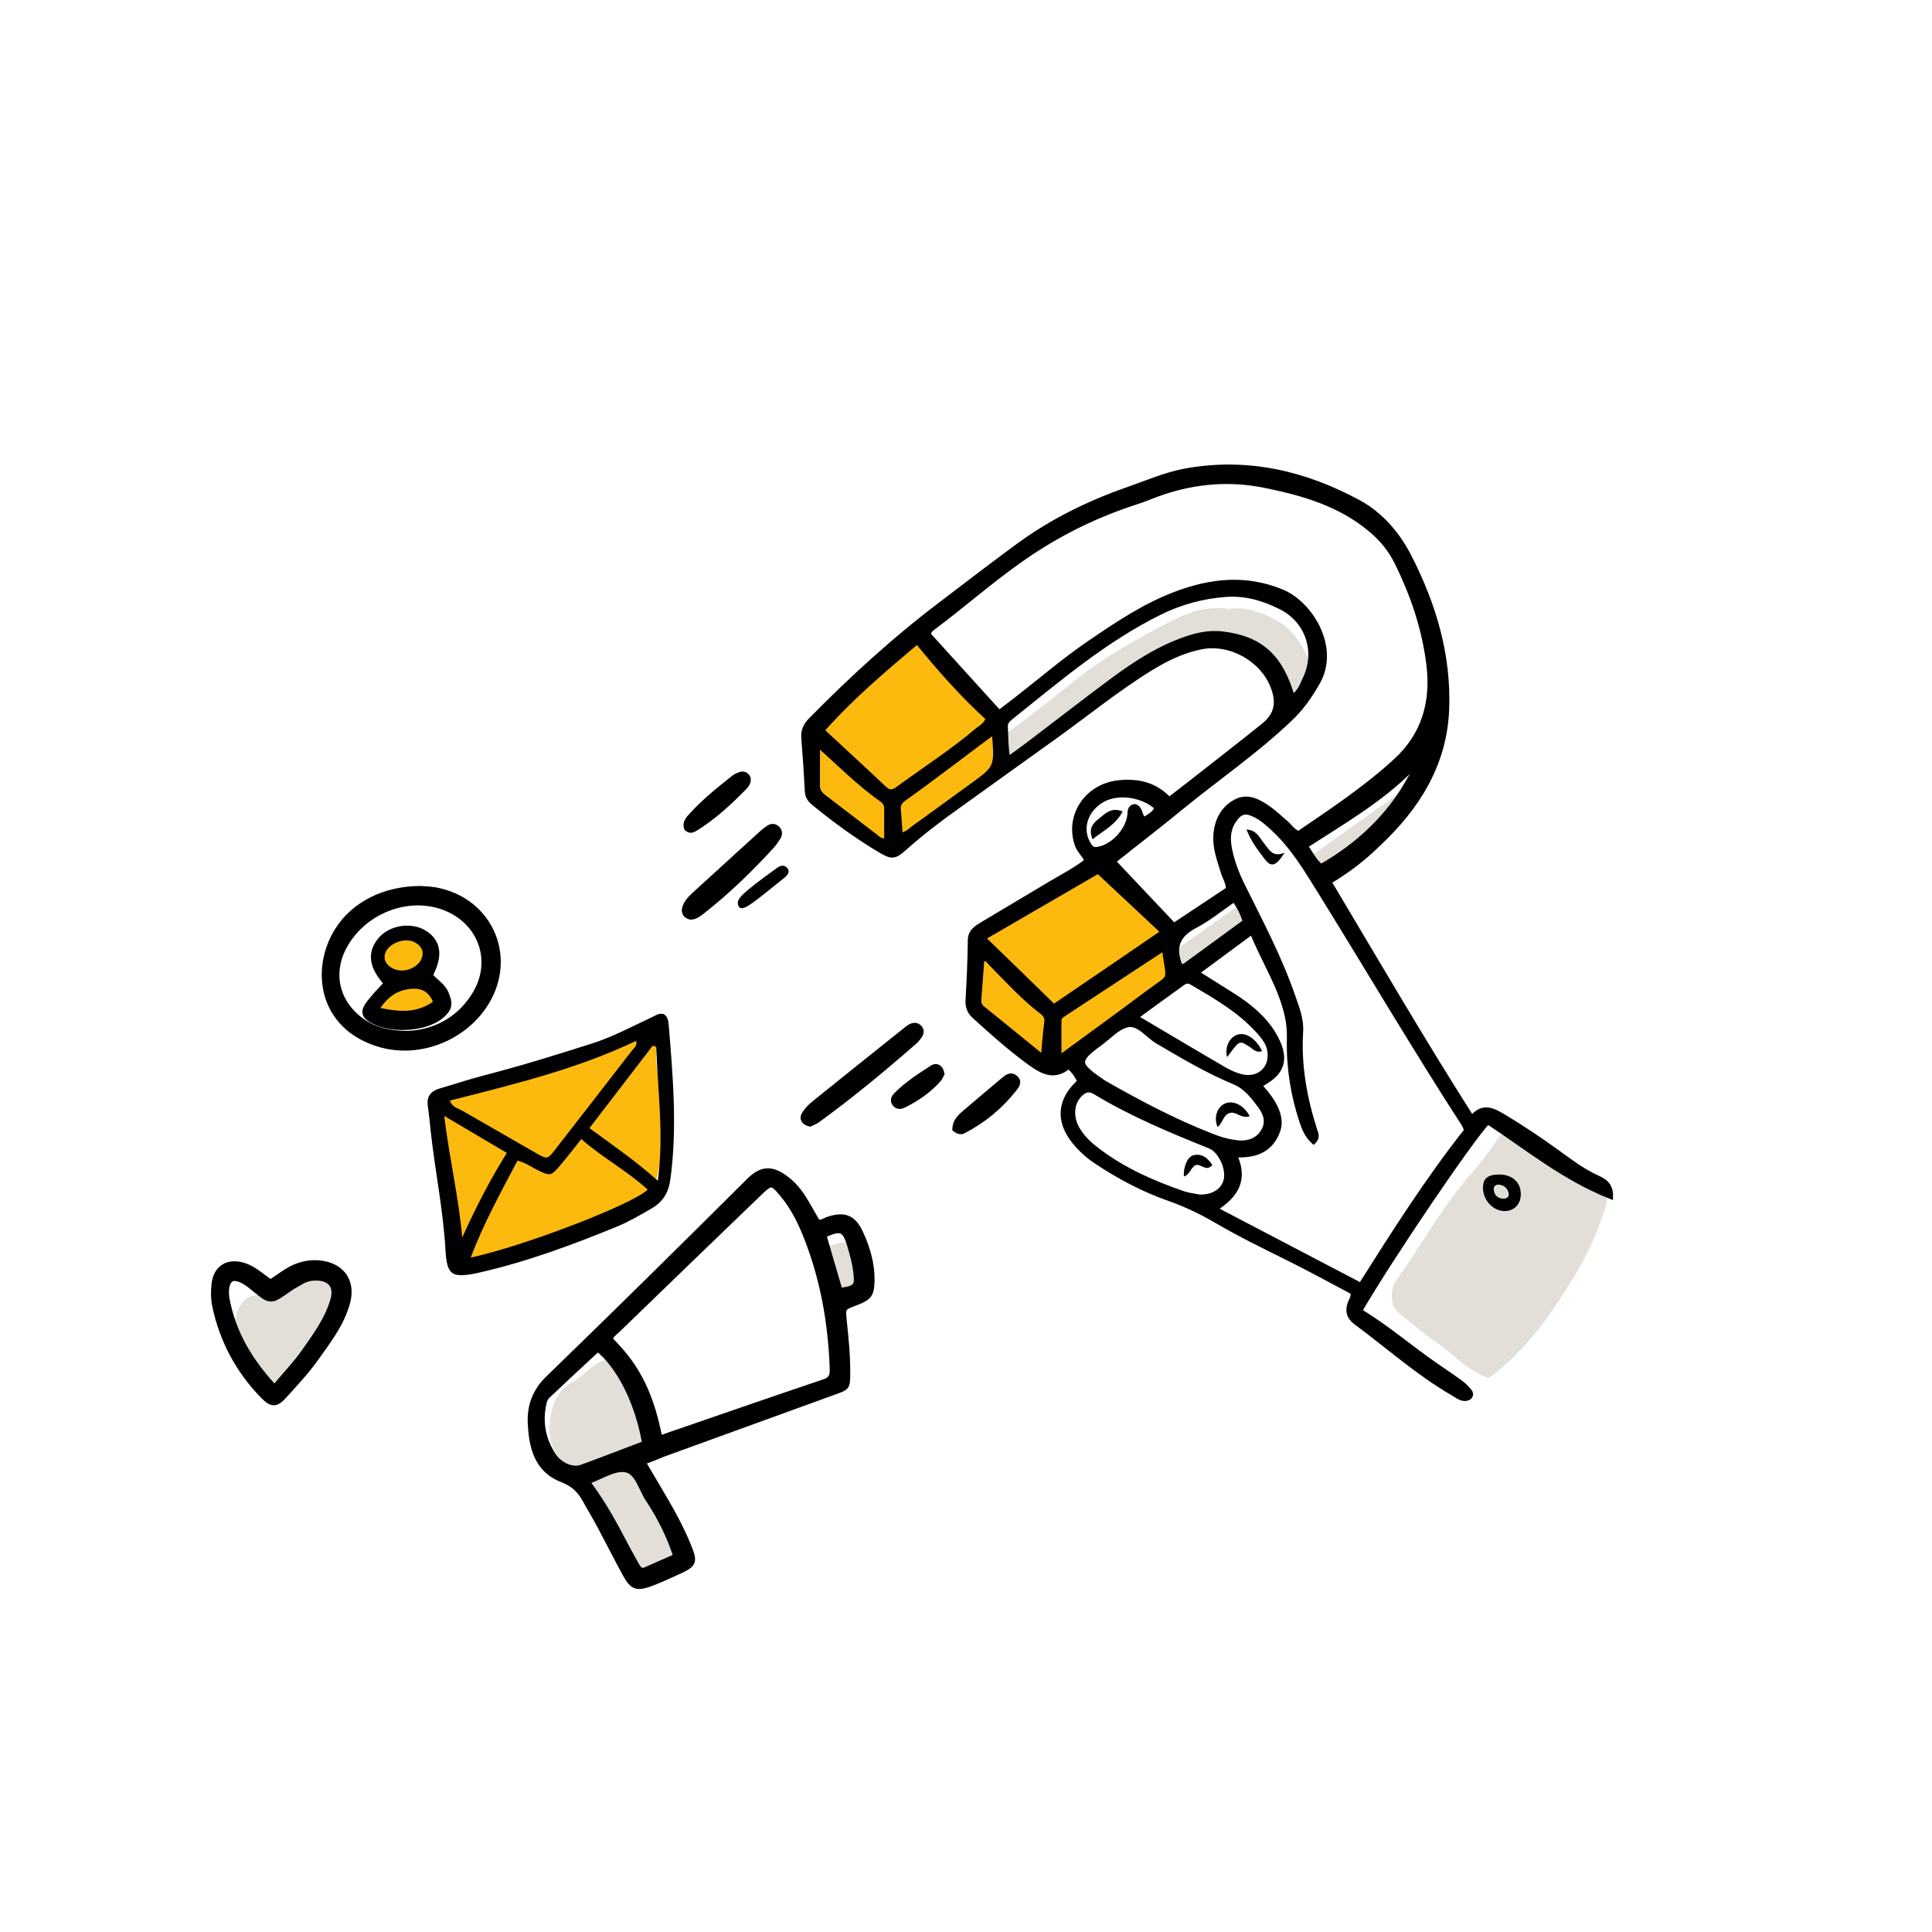 <?xml version="1.0" encoding="utf-8"?>
<!-- Generator: Adobe Illustrator 28.4.1, SVG Export Plug-In . SVG Version: 6.00 Build 0)  -->
<svg version="1.1" id="Layer_1" xmlns="http://www.w3.org/2000/svg" xmlns:xlink="http://www.w3.org/1999/xlink" x="0px" y="0px"
	 viewBox="0 0 120 120" style="enable-background:new 0 0 120 120;" xml:space="preserve">
<style type="text/css">
	.st0{fill:transparent;}
	.st1{fill:#FCBA0E;}
	.st2{fill:#B5A997;}
	.st3{fill:#050400;}
	.st4{fill:#E3DED7;}
	.st5{stroke:#000000;stroke-width:0.3;stroke-miterlimit:10;}
	.st6{stroke:#000000;stroke-width:0.4;stroke-miterlimit:10;}
</style>
<rect class="st0" width="120" height="120"/>
<g>
	<path class="st1" d="M27.28,69.05c0-0.15-0.01-0.36,0-0.56c0.05-0.73,0.15-0.79,0.84-0.41c0.21,0.12,0.38,0.08,0.58,0.03
		c2.14-0.58,4.26-1.18,6.29-2.08c1.3-0.58,2.69-0.89,4.02-1.38c0.52-0.19,1.02-0.44,1.54-0.61c0.36-0.12,0.55,0.08,0.41,0.44
		c-0.34,0.85-0.21,1.7-0.05,2.54c0.4,2.07,0.37,4.12-0.12,6.18c-0.1,0.44-0.27,0.76-0.63,1.01c-1.84,1.28-3.83,2.19-6.07,2.48
		c-0.29,0.04-0.53,0.14-0.79,0.24c-0.9,0.36-1.79,0.74-2.69,1.1c-1.63,0.66-2.16,0.41-2.45-1.29c-0.28-1.67-0.48-3.36-0.68-5.04
		C27.39,70.83,27.35,69.97,27.28,69.05z"/>
	<path class="st4" d="M86.45,80.38c-0.01-0.28,0.09-0.59,0.3-0.89c1.32-1.86,2.45-3.86,3.86-5.66c0.7-0.9,1.5-1.72,2.13-2.67
		c0.78-1.19,0.73-1.11,1.86-0.28c1.14,0.85,2.28,1.75,3.71,2.13c0.37,0.1,0.75,0.22,0.76,0.71c0,0.11,0.06,0.21,0.17,0.23
		c0.84,0.16,0.58,0.71,0.42,1.2c-0.44,1.35-1,2.67-1.73,3.88c-1.34,2.22-2.78,4.39-4.82,6.06c-0.79,0.65-0.55,0.57-1.43,0.13
		c-0.91-0.46-1.57-1.24-2.4-1.8c-0.74-0.5-1.43-1.09-2.13-1.65C86.57,81.32,86.45,81.09,86.45,80.38z"/>
	<path class="st4" d="M40.54,98.53c-0.84-0.72-1.3-1.61-1.86-2.43c-1.02-1.48-2.11-2.92-2.99-4.49c-0.16-0.29-0.46-0.51-0.7-0.76
		c-0.66-0.65-0.92-1.44-0.85-2.36c0.09-1.11,0.37-2.09,1.47-2.68c0.45-0.24,0.81-0.65,1.23-0.95c0.75-0.55,1.29-0.5,1.73,0.28
		c0.76,1.36,1.38,2.79,1.79,4.3c0.1,0.37,0.15,0.78-0.51,0.71c-0.46-0.04-0.61,0.28-0.42,0.68c0.5,1.06,0.8,2.21,1.6,3.13
		c0.38,0.44,0.68,0.96,0.96,1.48c0.35,0.65,0.24,1.08-0.31,1.56c-0.1,0.09-0.23,0.17-0.35,0.22C40.78,97.48,40.43,97.82,40.54,98.53
		z"/>
	<path class="st4" d="M76.33,37.82c1.06-0.14,2.03,0.2,3,0.74c1.22,0.68,1.7,1.86,2.28,3c0.13,0.24,0.02,0.56-0.14,0.67
		c-0.48,0.35-0.65,0.88-0.93,1.35c-0.17,0.29-0.42,0.48-0.77,0.32c-0.31-0.13-0.36-0.4-0.31-0.69c0.02-0.1,0.08-0.2,0.08-0.3
		c-0.03-0.91-0.2-1.7-1.13-2.23c-2.54-1.46-4.96-1.19-7.3,0.39c-2.41,1.63-4.72,3.39-7,5.19c-0.22,0.17-0.45,0.32-0.57,0.59
		c-0.15,0.33-0.48,0.37-0.78,0.43c-0.4,0.09-0.57-0.08-0.6-0.48c-0.03-0.57,0.04-1.03,0.59-1.43c1.37-0.99,2.7-2.05,4.02-3.11
		c1.88-1.5,3.96-2.65,6.09-3.74C73.93,37.98,75.05,37.63,76.33,37.82z"/>
	<path class="st4" d="M20.69,78.63c0.2,1.08,0.56,2.15-0.22,3.13c-0.65,0.83-1.06,1.83-1.88,2.56c-0.59,0.53-0.96,1.25-1.32,1.97
		c-0.2,0.39-0.42,0.41-0.68,0.07c-0.19-0.25-0.31-0.54-0.48-0.8c-0.18-0.29-0.33-0.58-0.61-0.82c-0.96-0.84-1.21-2.52-0.6-3.61
		c0.29-0.51,0.79-0.75,1.31-0.66c0.58,0.1,0.88-0.09,1.14-0.56c0.22-0.39,0.74-0.46,1.02-0.84c0.11-0.16,0.37-0.05,0.58,0
		C19.8,79.27,20.1,79.18,20.69,78.63z"/>
	<path class="st4" d="M87.82,48.44c0.17,0.38-0.06,0.49-0.18,0.63c-0.28,0.33-0.73,0.52-0.6,1.11c0.05,0.24-0.21,0.49-0.42,0.68
		c-1.1,1-2.22,1.97-3.46,2.79c-0.14,0.09-0.3,0.17-0.46,0.22c-0.38,0.12-1.09-0.15-1.16-0.44c-0.1-0.4,0.27-0.53,0.5-0.69
		c1.34-0.97,2.69-1.93,4.04-2.88C86.68,49.43,87.25,48.96,87.82,48.44z"/>
	<path class="st4" d="M73.07,60.47c0.09-0.43,0.21-0.65,0.15-0.74c-0.54-0.72,0.1-0.92,0.52-1.22c1.04-0.74,2.08-1.5,3.13-2.22
		c0.51-0.35,0.57-0.31,0.7,0.32c0.08,0.36,0.27,0.73-0.14,1.03C76.09,58.63,74.72,59.55,73.07,60.47z"/>
	<path class="st1" d="M60.54,61.64c0.1-0.98,0.22-2.05,0.31-3.11c0.04-0.51,0.3-0.8,0.74-1.03c1.71-0.9,3.42-1.81,5.12-2.73
		c0.38-0.21,0.82-0.33,1.01-0.83c0.12-0.32,0.43-0.31,0.7-0.15c0.15,0.09,0.3,0.18,0.41,0.31c1,1.1,2,2.2,2.97,3.33
		c0.44,0.51,0.66,1.13,0.76,1.79c0.03,0.21,0.03,0.42,0.08,0.62c0.06,0.25,0.45,0.36,0.31,0.71c-0.14,0.33-0.39,0.57-0.66,0.79
		c-1.6,1.26-3.18,2.55-4.92,3.64c-0.41,0.26-0.81,0.53-1.2,0.81c-0.62,0.45-1.29,0.52-1.85,0.01c-0.96-0.86-2-1.58-3.1-2.25
		C60.55,63.14,60.51,62.94,60.54,61.64z"/>
	<path class="st1" d="M55.48,52.25c-0.86,0.14-1.51-0.14-2.04-0.69c-0.63-0.65-1.39-1.14-2.13-1.63c-0.75-0.5-0.86-1.12-0.75-1.86
		c0.05-0.31,0.09-0.59,0-0.9c-0.21-0.79,0.05-1.5,0.47-2.16c0.2-0.32,0.44-0.63,0.72-0.88c1.57-1.41,3.1-2.86,4.81-4.11
		c0.44-0.32,0.69-0.23,0.91,0.16c0.54,0.98,1.42,1.69,2.04,2.61c0.24,0.35,0.5,0.63,1,0.6c0.46-0.02,0.74,0.34,0.97,0.69
		c0.43,0.65,0.63,1.38,0.63,2.16c0,0.4-0.16,0.79,0.03,1.22c0.15,0.33-0.18,0.57-0.44,0.73c-0.65,0.4-1.29,0.8-1.96,1.17
		c-0.62,0.34-1.15,0.75-1.59,1.3c-0.39,0.49-0.88,0.88-1.4,1.22C56.34,52.16,55.94,52.48,55.48,52.25z"/>
	<path class="st4" d="M50.98,77.63c0.3-0.27,0.63-0.27,0.92-0.36c0.86-0.25,1.07-0.15,1.33,0.71c0.18,0.6,0.24,1.22,0.18,1.84
		c-0.04,0.33-0.17,0.59-0.57,0.61c-0.35,0.01-0.67,0.08-0.9-0.31c-0.3-0.52-0.39-1.1-0.5-1.68C51.37,78.11,51.36,77.79,50.98,77.63z
		"/>
	<path class="st1" d="M24.34,60.78c-0.52-0.43-0.9-0.86-0.63-1.54c0.29-0.75,0.96-0.97,1.63-1.14c0.48-0.12,1.47,0.73,1.51,1.21
		c0.04,0.4-0.22,0.62-0.52,0.83c-0.38,0.27-0.9,0.35-1.29,0.94c0.67-0.17,1.13,0.32,1.72,0.03c0.27-0.13,0.56,0.08,0.64,0.38
		c0.1,0.4,0.19,0.81-0.21,1.14c-0.49,0.39-1.09,0.41-1.65,0.47c-0.7,0.07-1.43-0.19-2.1,0.24c-0.12,0.08-0.26-0.01-0.36-0.12
		c-0.18-0.2-0.1-0.39,0.02-0.57C23.48,62.04,23.89,61.44,24.34,60.78z"/>
	<path class="st5" d="M82.55,54.77c2.95,4.95,5.79,9.83,8.87,14.67c0.7-0.86,1.36-0.45,2.03-0.05c1.1,0.66,2.16,1.37,3.2,2.12
		c0.81,0.58,1.6,1.2,2.52,1.62c0.4,0.19,0.89,0.4,0.87,1.19c-2.89-1.14-5.17-3.03-7.63-4.64c-1.06,1.1-6.03,8.43-7.96,11.75
		c1.68,1,3.16,2.3,4.78,3.41c0.51,0.35,1.03,0.7,1.53,1.07c0.19,0.14,0.36,0.32,0.51,0.5c0.09,0.11,0.11,0.27-0.01,0.37
		c-0.07,0.06-0.19,0.09-0.28,0.09c-0.29-0.01-0.51-0.2-0.75-0.34c-2.17-1.26-4.03-2.93-6.03-4.41c-0.43-0.32-0.51-0.72-0.34-1.19
		c0.07-0.19,0.22-0.35,0.17-0.67c-1.35-0.71-2.74-1.48-4.16-2.18c-1.46-0.72-2.92-1.44-4.32-2.26c-0.93-0.54-1.88-1-2.9-1.36
		c-1.64-0.57-3.16-1.38-4.61-2.35c-0.49-0.33-0.92-0.73-1.3-1.19c-1.05-1.3-0.94-2.61,0.32-3.74c-0.14-0.35-0.36-0.65-0.68-0.95
		c-0.88,0.76-1.65,0.34-2.42-0.22c-1.21-0.88-2.32-1.87-3.42-2.87c-0.3-0.27-0.44-0.57-0.42-1c0.07-1.24,0.13-2.49,0.14-3.73
		c0.01-0.57,0.39-0.78,0.77-1.01c1.39-0.84,2.8-1.66,4.19-2.5c0.77-0.46,1.57-0.86,2.29-1.43c-0.15-0.38-0.47-0.61-0.6-0.99
		c-0.64-1.8,0.6-3.68,2.61-3.87c1.14-0.11,2.21,0.1,3.1,1.05c0.45-0.35,0.89-0.68,1.31-1.01c1.52-1.2,3.06-2.38,4.57-3.6
		c0.8-0.65,0.95-1.41,0.57-2.39c-0.65-1.71-2.64-2.83-4.45-2.48c-1.13,0.22-2.16,0.72-3.14,1.32c-2.07,1.27-3.95,2.81-5.92,4.22
		c-2,1.43-3.99,2.87-5.99,4.3c-1.19,0.84-2.34,1.72-3.43,2.69c-0.55,0.49-0.74,0.53-1.39,0.15c-1.49-0.88-2.89-1.9-4.23-3
		c-0.22-0.18-0.37-0.4-0.38-0.7c-0.06-1.11-0.13-2.21-0.22-3.32c-0.04-0.45,0.12-0.79,0.43-1.11c2.53-2.57,5.18-5,8.06-7.18
		c1.6-1.22,3.19-2.44,4.81-3.63c2.08-1.53,4.37-2.66,6.8-3.51c1.21-0.42,2.38-0.94,3.65-1.17c3.82-0.68,7.37,0.15,10.71,1.96
		c1.4,0.76,2.43,1.98,3.15,3.38c1.52,2.97,2.46,6.11,2.33,9.47c-0.13,3.42-1.83,6.11-4.26,8.38C84.72,53.3,83.73,54.07,82.55,54.77z
		 M87.69,47.74c-1.93,1.95-4.29,3.31-6.6,4.8c0.34,0.5,0.56,0.97,0.96,1.28c2.39-1.36,4.29-3.21,5.49-5.41
		c0.11-0.2,0.31-0.4,0.13-0.66l0.08,0.01L87.69,47.74z M62.06,44.26c0.41-0.32,0.74-0.57,1.07-0.82c1.53-1.19,3-2.46,4.61-3.55
		c1.69-1.15,3.39-2.29,5.32-3.01c2.16-0.81,4.33-1.05,6.57-0.12c1.78,0.74,3.44,3.45,2.22,5.61c-0.48,0.86-1.03,1.63-1.74,2.3
		c-2.11,2.01-4.52,3.66-6.77,5.5c-1.36,1.12-2.76,2.19-4.19,3.33c1.28,1.35,2.5,2.65,3.76,3.98c1.19-0.79,2.31-1.53,3.39-2.25
		c-0.02-0.45-0.23-0.74-0.33-1.07c-0.22-0.73-0.5-1.45-0.46-2.23c0.05-0.92,0.43-1.71,1.25-2.14c0.73-0.39,1.42-0.01,2.03,0.42
		c0.4,0.28,0.74,0.62,1.11,0.93c0.23,0.2,0.39,0.49,0.76,0.63c2.05-1.4,4.16-2.79,6.03-4.51c1.77-1.62,2.33-3.66,2.06-5.94
		c-0.27-2.25-0.99-4.38-2-6.41c-0.39-0.79-0.93-1.44-1.61-2.01c-1.9-1.6-4.19-2.26-6.54-2.74c-2.44-0.5-4.82-0.23-7.14,0.7
		c-0.42,0.17-0.84,0.31-1.27,0.45c-2.34,0.79-4.53,1.89-6.57,3.3c-1.97,1.36-3.76,2.95-5.67,4.38c-0.13,0.1-0.28,0.21-0.27,0.44
		C59.11,41.01,60.55,42.6,62.06,44.26z M91.1,70.2c-0.08-0.16-0.11-0.26-0.16-0.35c-3.07-4.74-5.93-9.61-8.9-14.4
		c-0.86-1.38-1.69-2.79-2.89-3.92c-0.35-0.33-0.71-0.66-1.15-0.89c-0.66-0.34-0.99-0.24-1.39,0.37c-0.37,0.57-0.35,1.19-0.22,1.81
		c0.16,0.75,0.43,1.46,0.77,2.15c1.12,2.26,2.31,4.5,3.14,6.9c0.25,0.72,0.54,1.44,0.49,2.21c-0.13,2.11,0.24,4.13,0.88,6.13
		c0.07,0.21,0.19,0.43-0.08,0.7c-0.4-0.36-0.58-0.8-0.73-1.25c-0.55-1.66-0.82-3.36-0.78-5.11c0.01-0.49-0.02-0.96-0.13-1.44
		c-0.4-1.85-1.46-3.42-2.18-5.23c-1.18,0.87-2.26,1.67-3.44,2.54c0.82,0.52,1.55,0.97,2.27,1.43c1.01,0.64,1.93,1.4,2.53,2.42
		c0.79,1.35,0.61,2.25-0.55,2.93c-0.12,0.07-0.22,0.16-0.34,0.24c1,1.05,1.4,2,1.14,2.76c-0.42,1.22-1.4,1.61-2.7,1.53
		c0.73,1.57,0.06,2.55-1.22,3.36c3.09,1.62,6.05,3.17,9.06,4.74C86.63,76.49,88.71,73.22,91.1,70.2z M80.28,43.32
		c0.49-0.37,0.63-0.84,0.83-1.27c0.73-1.63,0.1-3.49-1.51-4.32c-1.09-0.56-2.24-0.9-3.5-0.8c-1.43,0.11-2.79,0.48-4.08,1.12
		c-3.41,1.69-6.29,4.15-9.23,6.5c-0.2,0.16-0.36,0.32-0.34,0.6c0.03,0.63,0.02,1.27,0.15,2.01c0.49-0.35,0.85-0.61,1.21-0.88
		c1.77-1.34,3.51-2.7,5.29-4.02c1.45-1.07,2.95-2.05,4.69-2.62c0.7-0.23,1.41-0.36,2.14-0.27C78.29,39.65,79.55,40.77,80.28,43.32z
		 M51.05,45.37c1.34,1.25,2.62,2.41,3.87,3.6c0.33,0.31,0.57,0.24,0.89,0c1.64-1.2,3.36-2.3,4.92-3.63
		c0.23-0.19,0.53-0.32,0.64-0.73c-1.59-1.44-3.02-3.07-4.4-4.76C54.89,41.61,52.88,43.3,51.05,45.37z M72.25,57.89
		c-1.39-1.3-2.7-2.53-4.04-3.78c-2.3,1.33-4.7,2.73-7.15,4.15c1.52,1.47,2.97,2.88,4.39,4.27C67.76,60.96,69.96,59.46,72.25,57.89z
		 M77,70.99c0.55,0.01,1.09-0.13,1.45-0.7c0.36-0.57,0.17-1.12-0.15-1.56c-0.44-0.6-0.91-1.22-1.63-1.52
		c-1.67-0.69-3.21-1.61-4.76-2.52c-0.62-0.36-1.16-1.15-1.83-1.04c-0.65,0.11-1.2,0.76-1.79,1.18c-1.41,1.03-1.4,1.27,0.09,2.29
		c0.09,0.06,0.17,0.12,0.26,0.17c2.1,1.2,4.24,2.33,6.5,3.22C75.72,70.75,76.31,70.93,77,70.99z M74.48,74.34
		c0.88,0.05,1.55-0.41,1.68-1.08c0.15-0.72-0.37-1.82-1.01-2.07c-2.44-0.98-4.87-1.99-7.13-3.36c-0.39-0.23-0.64-0.13-0.91,0.12
		c-0.56,0.52-0.64,1.42-0.18,2.2c0.34,0.58,0.84,1.01,1.37,1.4c1.57,1.17,3.34,1.94,5.18,2.58C73.84,74.25,74.23,74.29,74.48,74.34z
		 M70.54,63.18c1.95,1.15,3.72,2.21,5.51,3.25c0.35,0.2,0.75,0.38,1.15,0.46c1.09,0.21,1.88-0.63,1.65-1.71
		c-0.08-0.35-0.26-0.63-0.48-0.9c-1.2-1.43-2.78-2.34-4.36-3.26c-0.21-0.12-0.38-0.09-0.56,0.05C72.52,61.73,71.61,62.4,70.54,63.18
		z M72.31,58.89c-2.14,1.41-4.19,2.75-6.23,4.09c-0.15,0.1-0.3,0.2-0.3,0.39c-0.01,0.73,0,1.46,0,2.35c1.93-1.42,3.72-2.7,5.48-4.03
		C72.85,60.5,72.61,61.12,72.31,58.89z M61.75,45.45c-0.38,0.28-0.65,0.48-0.92,0.68c-1.1,0.83-2.2,1.66-3.31,2.48
		c-0.44,0.33-0.89,0.65-1.34,0.97c-0.23,0.17-0.41,0.36-0.38,0.68c0.05,0.54,0.08,1.07,0.12,1.63c0.42-0.08,0.64-0.32,0.88-0.5
		c1.18-0.84,2.34-1.7,3.52-2.55C61.94,47.67,61.94,47.68,61.75,45.45z M50.78,46.22c0,0.97,0,1.78,0,2.6c0,0.31,0.16,0.5,0.39,0.68
		c1.07,0.81,2.13,1.64,3.2,2.45c0.18,0.14,0.34,0.35,0.7,0.23c0-0.62-0.01-1.27,0-1.92c0.01-0.27-0.1-0.46-0.32-0.61
		C53.35,48.66,52.14,47.44,50.78,46.22z M64.8,65.69c0.08-0.88,0.12-1.53,0.21-2.17c0.05-0.33-0.08-0.51-0.32-0.69
		c-1.16-0.89-2.13-1.97-3.15-3c-0.13-0.13-0.23-0.35-0.55-0.27c-0.06,0.83-0.12,1.68-0.19,2.53c-0.02,0.22,0.06,0.4,0.23,0.54
		C62.25,63.61,63.44,64.59,64.8,65.69z M76.65,55.87c-0.81,0.56-1.56,1.18-2.4,1.62c-1.06,0.55-1.41,1.28-0.99,2.4
		c0.03,0.08,0.06,0.13,0.3,0.12c1.19-0.87,2.48-1.81,3.79-2.77C77.18,56.75,76.99,56.32,76.65,55.87z M71.04,50.91
		c0.35-0.2,0.67-0.38,0.83-0.74c-0.88-0.81-2.38-1.03-3.36-0.51c-1.06,0.58-1.47,1.76-0.94,2.71c0.12,0.22,0.25,0.42,0.54,0.39
		c0.96-0.11,1.94-1.12,2.06-2.13c0.03-0.23-0.01-0.49,0.31-0.54C70.86,50.21,70.76,50.63,71.04,50.91z"/>
	<path class="st6" d="M39.89,90.8c0.99,1.72,2,3.25,2.72,4.94c0.57,1.36,0.58,1.37-0.78,1.98c-0.47,0.21-0.94,0.43-1.43,0.61
		c-0.85,0.31-1.09,0.22-1.52-0.55c-0.55-1-1.06-2.02-1.6-3.03c-0.29-0.55-0.62-1.08-0.92-1.63c-0.33-0.6-0.76-0.99-1.43-1.25
		c-1.57-0.6-1.88-2.02-1.95-3.48c-0.05-1.06,0.28-1.97,1.11-2.77c4.18-4.05,8.32-8.13,12.44-12.24c0.81-0.81,1.47-0.84,2.5,0.04
		c0.53,0.45,0.89,1.06,1.23,1.66c0.17,0.3,0.34,0.59,0.49,0.85c0.29,0.09,0.46-0.07,0.64-0.14c1.02-0.35,1.58-0.17,2.03,0.81
		c0.42,0.91,0.71,1.88,0.7,2.9c-0.01,0.88-0.14,1.07-0.96,1.38c-0.86,0.32-0.85,0.32-0.76,1.21c0.11,1.07,0.22,2.13,0.21,3.21
		c-0.01,0.84,0,0.84-0.75,1.11c-3.54,1.29-7.09,2.57-10.63,3.86C40.82,90.44,40.41,90.6,39.89,90.8z M40.95,89.38
		c3.49-1.2,6.88-2.38,10.29-3.53c0.55-0.19,0.5-0.59,0.49-1c-0.11-2.75-0.59-5.43-1.6-8c-0.37-0.94-0.81-1.84-1.45-2.62
		c-0.73-0.88-0.77-0.88-1.59-0.1c-2.92,2.81-5.83,5.62-8.74,8.44c-0.19,0.19-0.45,0.33-0.49,0.64
		C39.21,84.56,40.33,86.09,40.95,89.38z M40.09,89.68c-0.44-2.57-1.59-4.86-2.96-5.94c-1.05,0.97-2.11,1.95-3.15,2.94
		c-0.12,0.11-0.2,0.29-0.23,0.45c-0.27,1.17-0.07,2.27,0.58,3.27c0.4,0.63,1.21,0.98,1.78,0.78C37.42,90.71,38.73,90.19,40.09,89.68
		z M36.45,92.06c0.8,1.06,1.48,2.22,2.1,3.41c0.3,0.58,0.62,1.15,0.94,1.73c0.14,0.25,0.29,0.49,0.64,0.33
		c0.62-0.28,1.25-0.55,1.9-0.84c-0.43-1.33-1.02-2.49-1.74-3.58c-0.43-0.65-0.66-1.69-1.37-1.85c-0.73-0.17-1.56,0.41-2.34,0.69
		C36.55,91.94,36.53,91.97,36.45,92.06z M52.14,80.19c1.17-0.11,1.16-0.39,1.05-1.26c-0.07-0.54-0.22-1.08-0.38-1.61
		c-0.31-1.03-0.59-1.14-1.69-0.62C51.45,77.84,51.79,78.98,52.14,80.19z"/>
	<path d="M41.23,62.99c0.27,0.17,0.29,0.47,0.31,0.73c0.26,3.17,0.53,6.34,0.1,9.52c-0.11,0.82-0.45,1.4-1.17,1.82
		c-0.69,0.4-1.37,0.8-2.11,1.11c-2.78,1.14-5.6,2.19-8.54,2.86c-0.1,0.02-0.2,0.05-0.3,0.07c-1.49,0.28-1.76,0.07-1.85-1.46
		c-0.14-2.46-0.64-4.87-0.91-7.31c-0.06-0.55-0.11-1.1-0.19-1.65c-0.08-0.59,0.2-0.91,0.73-1.07c0.96-0.28,1.92-0.6,2.89-0.85
		c2.21-0.57,4.39-1.25,6.56-1.94c1.29-0.41,2.48-1.05,3.7-1.62C40.69,63.1,40.92,62.89,41.23,62.99z M32.14,72.09
		c-1.02,1.95-2.1,3.88-2.9,6.02c3.21-0.68,10.03-3.29,10.99-4.22c-1.27-1.17-2.8-1.97-4.12-3.14c-0.51,0.64-0.93,1.18-1.38,1.71
		c-0.49,0.57-0.57,0.58-1.23,0.27C33.07,72.53,32.68,72.22,32.14,72.09z M27.94,68.36c0.15,0.41,0.48,0.47,0.74,0.61
		c1.52,0.88,3.06,1.75,4.58,2.63c0.73,0.42,0.73,0.43,1.24-0.22c1.59-2.05,3.18-4.09,4.76-6.14c0.12-0.15,0.33-0.26,0.25-0.59
		C35.82,66.41,31.87,67.36,27.94,68.36z M40.86,73.34c0.39-2.95-0.02-5.63-0.1-8.32c-0.07-0.02-0.14-0.05-0.22-0.07
		c-1.29,1.68-2.58,3.36-3.93,5.12C38.04,71.12,39.43,72.06,40.86,73.34z M28.71,76.87c0.81-1.81,1.71-3.56,2.77-5.26
		c-1.34-0.79-2.54-1.5-3.89-2.3C27.91,71.94,28.49,74.35,28.71,76.87z"/>
	<path class="st6" d="M26.1,55.23c0.17,0.01,0.55,0.02,0.92,0.08c3.5,0.63,5.01,4.36,2.95,7.26c-1.43,2.01-4.1,2.96-6.43,2.25
		c-3.57-1.08-4.05-4.6-2.57-6.99C21.98,56.2,23.87,55.24,26.1,55.23z M25.34,64.23c1.57-0.07,3.13-0.77,4.15-2.4
		c1.31-2.08,0.45-4.58-1.84-5.48c-2.33-0.91-5.19,0.23-6.36,2.54c-0.77,1.53-0.44,3.19,0.86,4.31
		C22.98,63.91,23.95,64.23,25.34,64.23z"/>
	<path class="st6" d="M16.81,79.68c0.36-0.24,0.69-0.48,1.04-0.7c0.67-0.41,1.4-0.6,2.18-0.47c1.23,0.2,1.84,1.13,1.53,2.34
		c-0.36,1.37-1.23,2.47-2.03,3.59c-0.56,0.78-1.23,1.49-1.88,2.21c-0.5,0.56-0.75,0.58-1.28,0.04c-1.53-1.57-2.54-3.44-2.99-5.59
		c-0.09-0.43-0.09-0.9-0.04-1.34c0.11-0.99,0.82-1.42,1.78-1.13C15.77,78.83,16.24,79.31,16.81,79.68z M17.05,86.23
		c0.7-0.84,1.35-1.51,1.88-2.27c0.71-1.01,1.46-2.03,1.8-3.25c0.23-0.83-0.19-1.35-1.04-1.37c-0.31-0.01-0.62,0.04-0.9,0.19
		c-0.3,0.17-0.61,0.33-0.89,0.53c-1.1,0.78-1.09,0.78-2.09-0.04c-0.19-0.15-0.38-0.31-0.58-0.43c-0.76-0.45-1.19-0.22-1.21,0.65
		c0,0.14,0.01,0.28,0.03,0.41C14.44,82.79,15.5,84.57,17.05,86.23z"/>
	<path class="st6" d="M50.3,69.77c-0.33-0.09-0.47-0.29-0.31-0.55c0.16-0.26,0.39-0.49,0.63-0.68c1.86-1.5,3.72-2.99,5.59-4.48
		c0.05-0.04,0.11-0.09,0.16-0.13c0.23-0.18,0.51-0.32,0.73-0.05c0.19,0.23-0.03,0.45-0.17,0.64c-0.02,0.03-0.04,0.05-0.07,0.08
		c-1.98,1.74-4,3.41-6.13,4.96C50.59,69.65,50.42,69.71,50.3,69.77z"/>
	<path class="st6" d="M42.89,56.92c-0.29-0.08-0.4-0.26-0.31-0.54c0.1-0.31,0.31-0.54,0.54-0.75c1.43-1.31,2.86-2.61,4.29-3.91
		c0.1-0.09,0.22-0.17,0.33-0.25c0.15-0.11,0.33-0.14,0.48-0.01c0.19,0.15,0.19,0.36,0.06,0.56c-0.11,0.17-0.23,0.35-0.37,0.5
		c-1.33,1.46-2.75,2.83-4.3,4.05C43.4,56.72,43.2,56.92,42.89,56.92z"/>
	<path class="st6" d="M59.35,70.11c0.02-0.4,0.25-0.66,0.51-0.89c0.84-0.72,1.69-1.43,2.53-2.14c0.19-0.16,0.41-0.31,0.64-0.11
		c0.27,0.22,0.08,0.47-0.06,0.64c-0.87,1.1-1.92,1.97-3.17,2.61C59.69,70.27,59.54,70.26,59.35,70.11z"/>
	<path class="st6" d="M42.69,51.43c-0.13-0.33,0.11-0.56,0.31-0.78c0.79-0.87,1.71-1.6,2.63-2.33c0.1-0.08,0.24-0.13,0.37-0.18
		c0.14-0.05,0.29,0,0.37,0.11c0.09,0.11,0.08,0.26,0.01,0.39c-0.03,0.06-0.07,0.12-0.11,0.17c-0.97,0.99-1.97,1.93-3.16,2.65
		C42.98,51.53,42.84,51.57,42.69,51.43z"/>
	<path d="M94.46,74.19c-0.01,0.62-0.42,1.04-1.03,1.03c-0.7-0.01-1.32-0.68-1.32-1.44c0-0.59,0.3-0.83,1.03-0.83
		C93.95,72.96,94.47,73.45,94.46,74.19z M93.09,73.58c-0.22-0.01-0.33,0.13-0.31,0.31c0.03,0.35,0.25,0.56,0.61,0.56
		c0.18,0,0.35-0.1,0.32-0.31C93.65,73.82,93.44,73.61,93.09,73.58z"/>
	<path class="st6" d="M58.46,66.68c-0.05,0.09-0.09,0.22-0.17,0.32c-0.6,0.69-1.34,1.19-2.15,1.6c-0.19,0.1-0.41,0.13-0.55-0.09
		c-0.11-0.17-0.03-0.34,0.1-0.47c0.66-0.67,1.45-1.18,2.23-1.68C58.15,66.2,58.38,66.31,58.46,66.68z"/>
	<path d="M45.93,56.36c-0.06-0.05-0.07-0.11-0.09-0.17c-0.09-0.35,0.19-0.67,2.39-2.26c0.08-0.06,0.29-0.2,0.47-0.15
		c0.06,0.02,0.12,0.05,0.18,0.12c0.07,0.07,0.1,0.14,0.1,0.21c0.01,0.19-0.19,0.35-0.26,0.41C46.89,55.98,46.21,56.6,45.93,56.36z"
		/>
	<path d="M79.79,52.96c-0.55,0.87-0.84,0.93-1.26,0.37c-0.4-0.53-0.82-1.06-1.11-1.81c0.66,0.05,0.81,0.52,1.07,0.83
		C78.81,52.73,79.02,53.29,79.79,52.96z"/>
	<path d="M77.62,69.33c-0.54,0.19-0.85-0.35-1.27-0.19c-0.38,0.14-0.41,0.62-0.72,0.86c-0.25-0.56-0.05-1.21,0.42-1.44
		C76.56,68.3,77.26,68.63,77.62,69.33z"/>
	<path d="M74.25,72.37c-0.3,0.17-0.35,0.6-0.72,0.7c-0.03-0.6,0.22-1.23,0.61-1.32c0.54-0.12,0.88,0.19,1.16,0.61
		C74.91,72.82,74.59,72.25,74.25,72.37z"/>
	<path d="M78.39,65.29c-0.37,0.11-0.53-0.1-0.72-0.23c-0.65-0.43-0.66-0.42-1.14,0.18c-0.1,0.13-0.19,0.26-0.31,0.42
		c-0.16-0.61,0.13-1.21,0.62-1.39C77.35,64.08,78.03,64.51,78.39,65.29z"/>
	<path d="M67.86,52.13c-0.27-0.67,0.02-0.98,0.37-1.26c0.41-0.33,0.78-0.76,1.5-0.47C69.29,51.24,68.54,51.58,67.86,52.13z"/>
	<path class="st6" d="M24.06,61.08c-0.94-1.02-1.07-1.88-0.41-2.67c0.63-0.76,1.91-0.95,2.73-0.41c0.83,0.55,0.93,1.37,0.29,2.59
		c0.3,0.38,0.79,0.63,1,1.12c0.27,0.63,0.23,0.93-0.28,1.36c-1.01,0.86-3.33,0.95-4.42,0.18c-0.34-0.24-0.32-0.47-0.12-0.78
		C23.21,61.96,23.65,61.52,24.06,61.08z M24.99,60.48c0.6-0.01,1.21-0.39,1.39-0.89c0.14-0.39,0.08-0.74-0.23-1.03
		c-0.41-0.39-1.03-0.46-1.63-0.19c-0.61,0.27-0.92,0.77-0.81,1.28C23.83,60.13,24.38,60.49,24.99,60.48z M27.13,62.29
		c-0.25-0.75-0.76-1.09-1.43-1.08c-1.04,0.02-1.81,0.54-2.39,1.53C24.7,63.06,25.96,63.2,27.13,62.29z"/>
	<path d="M82.11,41.12c-0.21-0.4-0.34-0.65-0.26-0.98C82.17,40.34,82.37,40.57,82.11,41.12z"/>
</g>
</svg>
